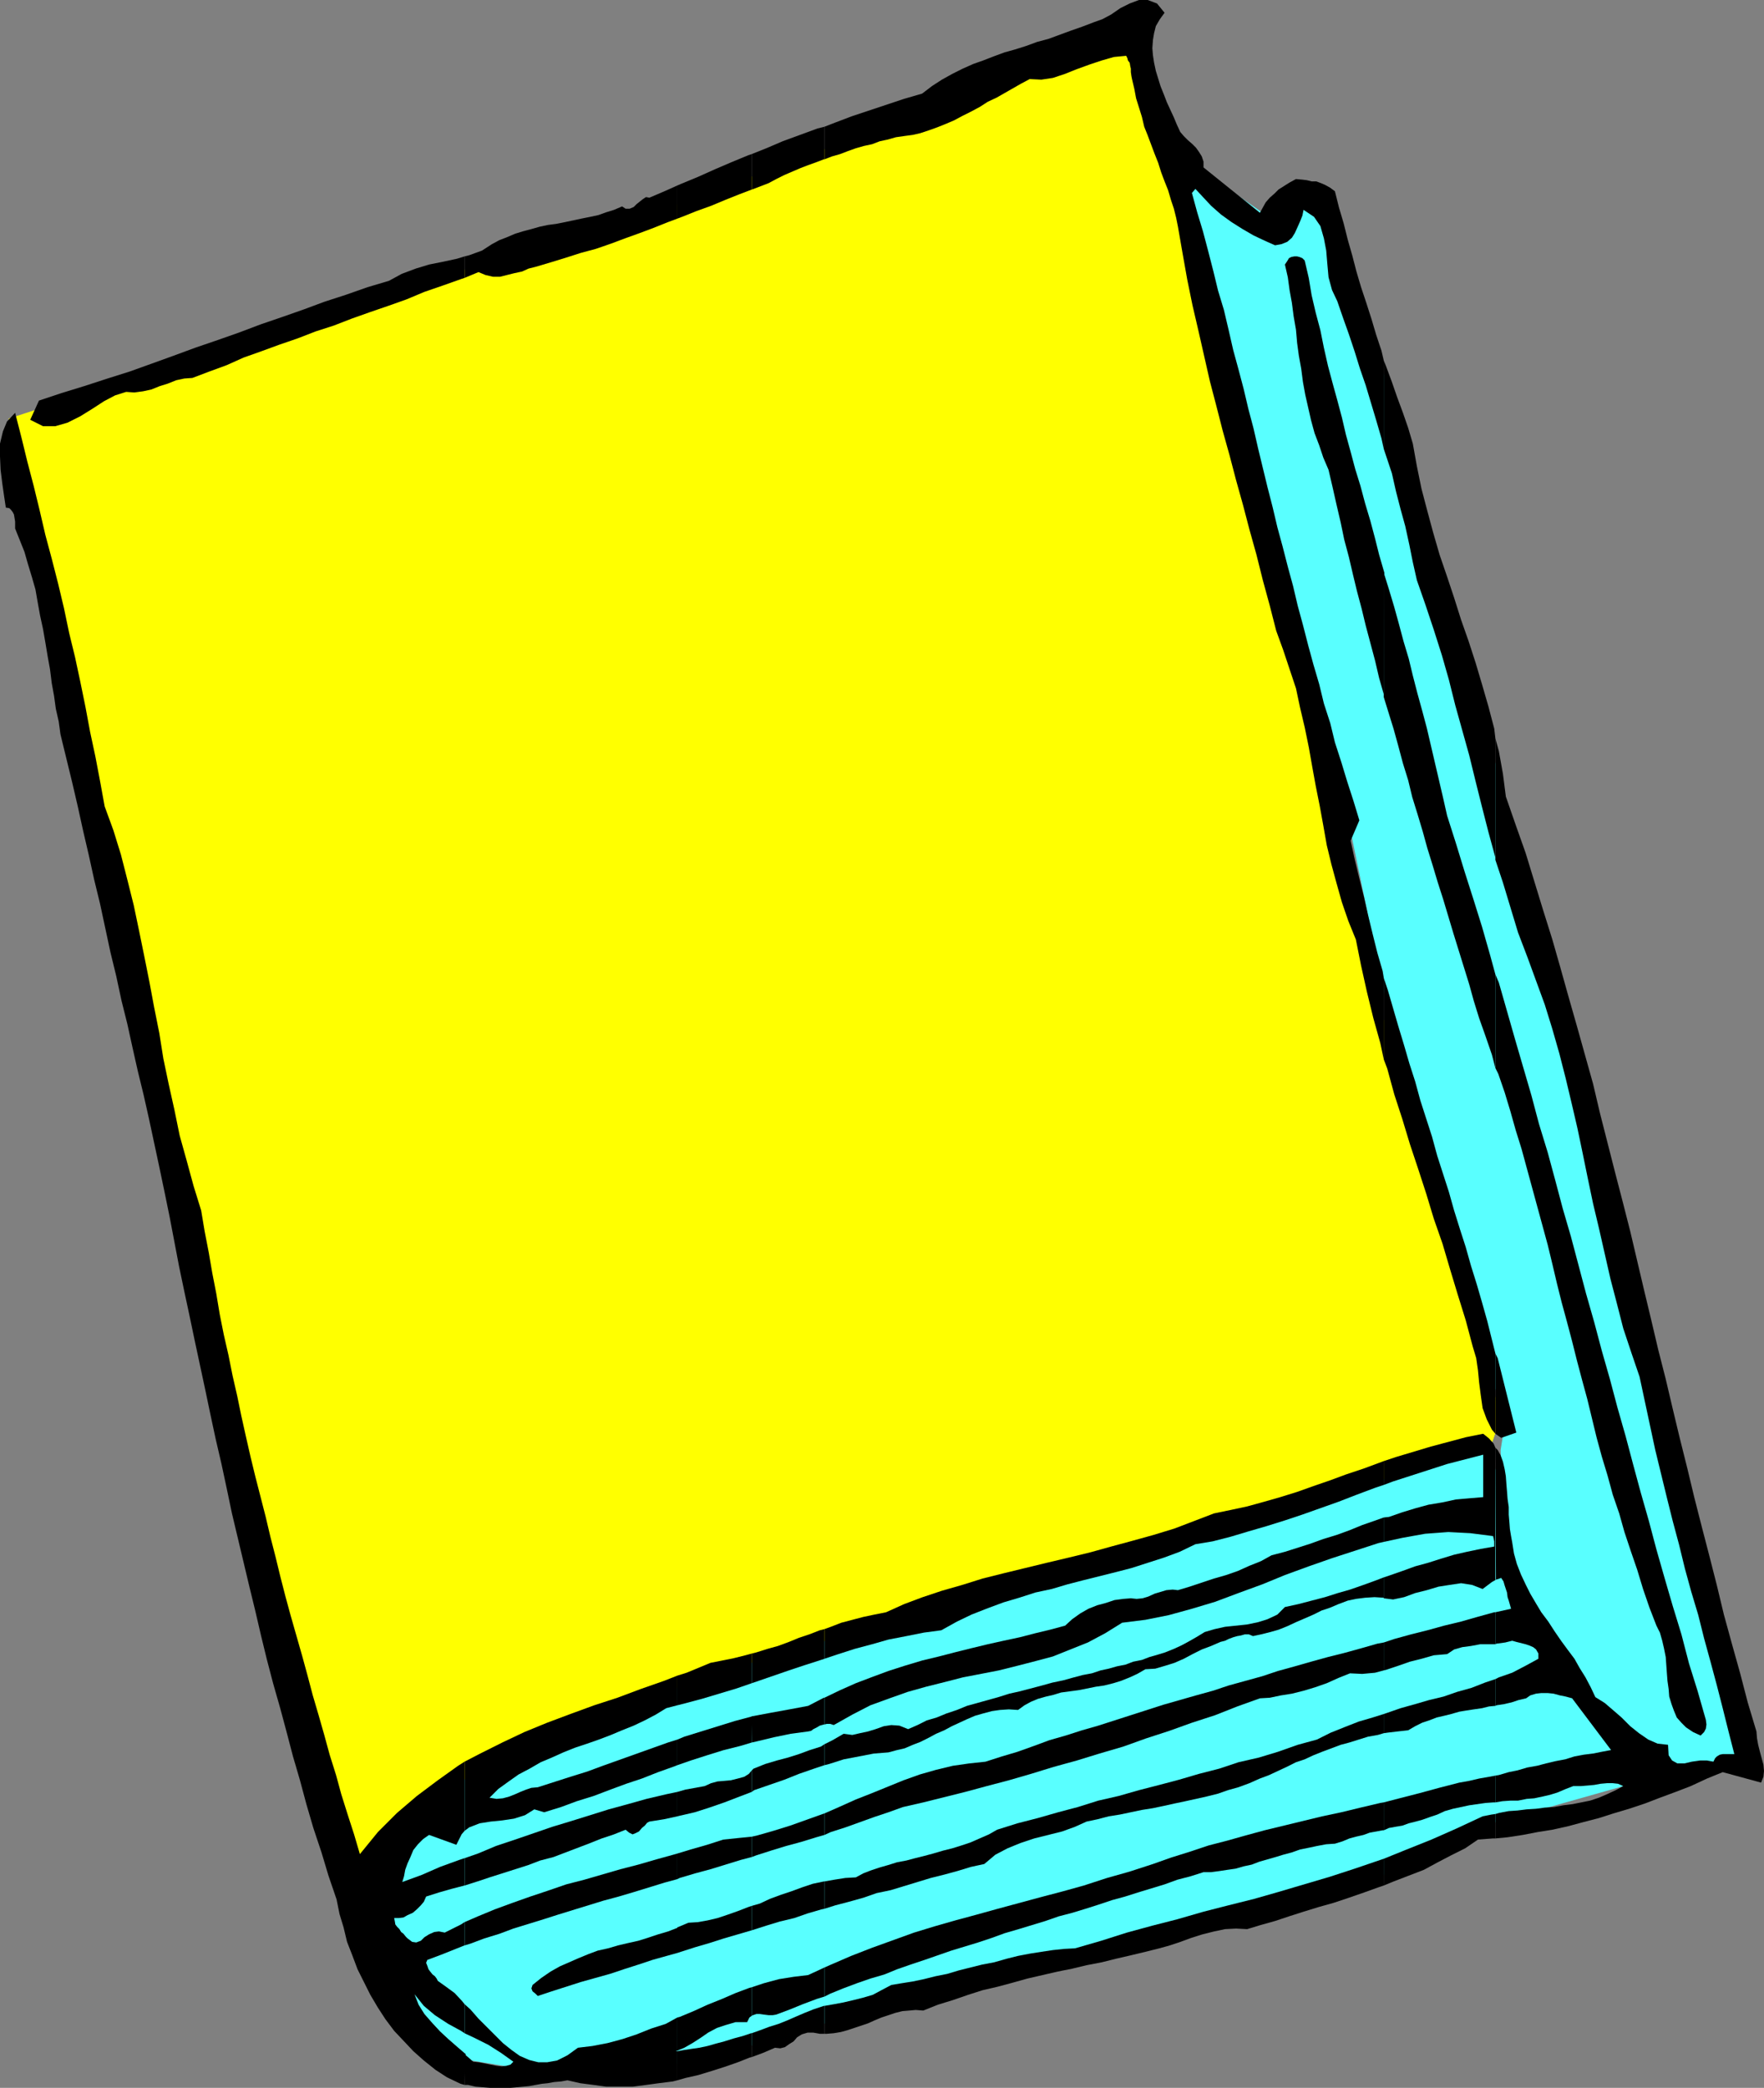 <?xml version="1.0" encoding="UTF-8" standalone="no"?>
<svg
   version="1.0"
   width="129.724mm"
   height="153.531mm"
   id="svg48"
   sodipodi:docname="Book 76.wmf"
   xmlns:inkscape="http://www.inkscape.org/namespaces/inkscape"
   xmlns:sodipodi="http://sodipodi.sourceforge.net/DTD/sodipodi-0.dtd"
   xmlns="http://www.w3.org/2000/svg"
   xmlns:svg="http://www.w3.org/2000/svg">
  <rect width="100%" height="100%" fill="#808080" stroke="none"/>
  <sodipodi:namedview
     id="namedview48"
     pagecolor="#ffffff"
     bordercolor="#000000"
     borderopacity="0.25"
     inkscape:showpageshadow="2"
     inkscape:pageopacity="0.0"
     inkscape:pagecheckerboard="0"
     inkscape:deskcolor="#d1d1d1"
     inkscape:document-units="mm" />
  <defs
     id="defs1">
    <pattern
       id="WMFhbasepattern"
       patternUnits="userSpaceOnUse"
       width="6"
       height="6"
       x="0"
       y="0" />
  </defs>
  <path
     style="fill:#59ffff;fill-opacity:1;fill-rule:evenodd;stroke:none"
     d="m 177.76,576.073 37.976,-9.211 35.229,-11.635 45.894,-9.211 66.741,-15.998 27.31,-11.635 24.886,-11.958 50.904,-14.382 -19.554,-14.543 -24.725,-30.056 -4.04,-31.51 -5.171,-14.382 -62.862,19.553 -71.912,19.876 -49.611,14.382 -51.066,16.967 -49.611,22.461 -0.162,0.162 -0.97,0.485 -1.131,1.131 -1.616,1.293 -1.778,1.454 -1.939,1.778 -2.101,1.939 -2.262,2.262 -2.262,2.262 -2.262,2.424 -2.101,2.262 -1.778,2.585 -1.778,2.262 -1.293,2.262 -0.97,2.262 -0.485,1.939 -0.323,4.04 v 4.201 l 0.646,3.878 0.485,3.717 0.646,3.232 0.646,2.424 0.485,1.616 0.162,0.646 14.221,23.592 31.35,5.171 z"
     id="path1" />
  <path
     style="fill:#59ffff;fill-opacity:1;fill-rule:evenodd;stroke:none"
     d="M 485.123,489.46 453.772,359.54 440.521,299.105 415.796,212.492 392.203,131.212 376.528,74.655 l -9.211,-19.714 -12.928,6.625 -30.219,-21.168 10.504,42.014 19.715,74.978 18.261,60.435 17.13,82.573 20.846,69.646 7.757,24.885 -1.293,8.08 1.293,37.974 23.432,32.803 17.13,16.967 z"
     id="path2" />
  <path
     style="fill:#ffff00;fill-opacity:1;fill-rule:evenodd;stroke:none"
     d="M 2.586,116.507 130.734,74.655 172.427,62.859 260.176,29.894 313.665,7.756 329.502,53.648 370.064,222.996 v 11.796 l 47.026,158.844 -2.586,7.918 -49.773,15.836 -60.115,15.674 -47.187,14.382 -57.368,17.129 -47.026,16.967 -0.323,0.162 -1.293,0.808 -1.778,0.97 -2.586,1.131 -2.909,1.454 -3.232,1.778 -3.555,1.778 -3.555,2.262 -4.04,2.101 -3.878,2.262 -3.717,2.101 -3.394,2.101 -3.232,2.262 -2.909,1.778 -2.424,1.778 -1.778,1.616 -2.586,3.07 -2.101,3.07 -1.616,3.07 -1.293,2.909 -0.646,2.424 -0.485,2.101 -0.485,1.293 v 0.485 L 82.254,490.753 66.579,415.936 53.651,351.622 33.936,251.921 16.968,180.982 Z"
     id="path3" />
  <path
     style="fill:#ffff00;fill-opacity:1;fill-rule:evenodd;stroke:none"
     d="M 2.586,116.669 130.734,74.817 l 41.854,-11.958 87.587,-32.803 53.651,-22.138 -0.162,-0.162 15.675,45.892 v 0 l 40.562,169.348 v 11.796 l 47.187,159.006 v -0.162 l -2.747,7.756 v 0 l -49.611,15.836 -60.277,15.674 -47.026,14.543 -57.368,16.967 -47.026,16.967 -0.485,0.323 -1.293,0.646 -1.778,0.97 -2.424,1.131 -2.909,1.454 -3.232,1.778 -3.555,1.778 -3.717,2.262 -4.04,2.262 -7.595,4.201 -3.394,2.262 -3.232,2.101 -2.909,1.778 -2.262,1.939 v 0 l -1.778,1.616 h -0.162 l -2.586,3.07 -2.101,3.07 -1.616,3.07 -1.293,2.909 -0.646,2.424 v 0 l -0.485,2.101 v 0 l -0.323,1.293 v 0.485 h 0.162 L 82.416,490.753 v 0 L 66.741,415.936 53.813,351.622 34.098,251.921 17.13,180.982 2.747,116.507 H 2.424 l 14.382,64.475 16.968,70.939 19.715,99.702 12.928,64.313 15.837,74.817 17.13,36.035 v -0.97 0 l 0.323,-1.293 v 0 l 0.485,-2.101 v 0.162 l 0.808,-2.585 1.293,-2.747 1.616,-3.232 1.939,-2.909 2.747,-3.07 v 0 l 1.778,-1.616 v 0 l 2.262,-1.778 2.909,-1.778 3.232,-2.262 3.394,-2.101 7.595,-4.363 4.04,-2.101 3.555,-2.262 3.717,-1.778 3.07,-1.778 3.07,-1.454 2.424,-1.293 1.778,-0.808 1.293,-0.808 0.323,-0.162 47.187,-16.967 57.368,-17.129 47.026,-14.382 60.277,-15.836 49.611,-15.836 2.747,-7.918 -47.026,-159.006 v 0.162 -11.796 L 329.502,53.648 V 53.487 L 313.827,7.595 260.176,29.894 172.427,62.697 130.573,74.494 2.424,116.346 Z"
     id="path4" />
  <path
     style="fill:#000000;fill-opacity:1;fill-rule:evenodd;stroke:none"
     d="m 415.635,504.165 v 6.787 l 3.394,-0.323 4.202,-0.646 4.202,-0.808 4.04,-0.646 4.363,-0.97 4.202,-1.131 4.363,-1.131 4.04,-1.293 4.363,-1.293 4.363,-1.454 4.202,-1.616 4.363,-1.616 4.202,-1.616 4.525,-2.101 4.363,-1.778 10.666,2.909 0.646,-1.616 0.162,-1.616 -0.162,-1.778 -0.485,-1.778 -0.485,-1.778 -0.485,-1.939 -0.323,-1.778 -0.162,-1.939 -2.424,-8.08 -2.101,-8.08 -2.262,-8.08 -2.262,-8.241 -1.939,-8.08 -2.101,-8.241 -2.101,-8.08 -2.101,-8.241 -1.939,-8.08 -2.101,-8.403 -1.939,-8.08 -1.939,-8.241 -2.101,-8.241 -1.939,-8.241 -1.939,-8.08 -1.939,-8.241 -1.939,-8.241 -2.101,-8.241 -2.101,-8.08 -2.101,-8.241 -2.101,-8.241 -1.939,-8.241 -2.262,-8.08 -2.262,-8.08 -2.262,-7.918 -2.262,-8.08 -2.262,-7.918 -2.586,-8.241 -2.424,-7.918 -2.424,-7.918 -2.747,-7.756 -2.747,-7.918 -0.808,-6.302 -1.131,-6.302 -0.97,-3.555 v 33.773 l 2.101,6.302 2.101,6.948 2.101,6.948 2.586,6.787 2.424,6.625 2.424,6.625 2.101,6.787 1.939,6.787 1.778,6.948 1.616,6.787 1.616,6.948 1.454,6.948 1.454,7.11 1.454,6.948 1.616,6.787 1.616,7.11 1.616,7.11 1.778,6.787 1.778,6.948 2.262,6.787 2.262,6.625 1.454,6.787 1.454,6.787 1.454,6.787 1.616,6.625 1.616,6.625 1.616,6.464 1.778,6.625 1.616,6.625 1.778,6.464 1.939,6.464 1.616,6.464 1.778,6.464 1.778,6.625 1.616,6.302 1.616,6.464 1.616,6.302 h -0.646 -0.97 -0.646 -0.97 l -0.808,0.162 -0.808,0.485 -0.485,0.485 -0.485,0.97 -1.778,-0.323 h -1.939 l -2.262,0.323 -2.101,0.485 h -1.939 l -1.454,-0.808 -0.97,-1.454 -0.162,-2.909 -2.909,-0.323 -2.586,-1.131 -2.586,-1.778 -2.424,-1.939 -2.424,-2.424 -2.424,-2.101 -2.262,-1.939 -2.586,-1.616 -1.293,-2.747 -1.454,-2.747 -1.616,-2.585 -1.454,-2.585 -1.939,-2.585 -1.778,-2.424 -1.778,-2.585 -1.778,-2.747 -1.939,-2.585 -1.454,-2.424 -1.616,-2.747 -1.293,-2.585 -1.293,-2.747 -1.131,-2.909 -0.808,-2.909 -0.485,-3.07 -0.323,-1.778 -0.323,-1.939 -0.162,-2.101 -0.162,-1.939 v -2.101 l -0.323,-2.262 -0.162,-2.101 -0.162,-1.939 -0.162,-2.262 -0.323,-1.939 -0.485,-2.101 -0.646,-1.778 -0.808,-1.454 -0.646,-0.646 0.162,36.681 1.454,-0.485 0.646,0.97 0.323,1.131 0.323,0.97 0.323,0.97 0.162,1.293 0.323,0.97 0.323,1.131 0.323,1.131 -4.363,0.97 v 8.888 l 0.323,-0.162 2.424,-0.323 1.939,-0.485 1.131,0.323 1.293,0.323 1.293,0.323 0.97,0.323 1.131,0.485 0.808,0.646 0.646,1.131 v 1.454 l -3.555,1.939 -3.717,1.939 -3.717,1.293 -0.97,0.485 v 7.433 l 0.323,-0.162 2.101,-0.323 2.101,-0.485 1.939,-0.646 2.101,-0.485 1.131,-0.808 1.616,-0.485 1.454,-0.162 h 1.778 l 1.616,0.162 1.778,0.485 1.616,0.323 1.778,0.485 10.827,14.382 -2.586,0.485 -2.424,0.485 -2.586,0.323 -2.586,0.485 -2.586,0.808 -2.586,0.485 -2.747,0.646 -2.424,0.646 -2.747,0.485 -2.747,0.808 -2.424,0.485 -2.747,0.808 -0.97,0.162 v 7.433 l 1.939,-0.323 2.262,-0.162 h 2.101 l 2.424,-0.485 2.101,-0.162 2.262,-0.485 2.101,-0.485 2.101,-0.646 2.262,-0.97 2.101,-0.808 h 2.101 l 1.939,-0.162 1.778,-0.162 1.778,-0.323 1.778,-0.162 h 1.616 l 1.454,0.162 1.454,0.646 -2.101,1.131 -2.424,1.131 -2.262,0.97 -2.424,0.808 -2.424,0.485 -2.424,0.485 -2.586,0.323 -2.586,0.485 -2.586,0.162 -2.424,0.323 -2.586,0.162 -2.586,0.323 -2.424,0.162 -2.586,0.485 z"
     id="path5" />
  <path
     style="fill:#000000;fill-opacity:1;fill-rule:evenodd;stroke:none"
     d="m 415.635,376.184 v 22.3 l 1.616,1.131 4.202,-1.454 -1.293,-5.171 -1.293,-5.171 -1.293,-5.171 -1.293,-5.171 z"
     id="path6" />
  <path
     style="fill:#000000;fill-opacity:1;fill-rule:evenodd;stroke:none"
     d="m 415.635,270.827 v 26.016 l 0.808,1.616 1.778,5.171 1.616,5.333 1.454,5.171 1.616,5.171 1.454,5.333 1.454,5.333 1.454,5.333 1.454,5.333 1.454,5.333 1.293,5.333 1.293,5.494 1.293,5.171 1.454,5.333 1.454,5.494 1.293,5.171 1.454,5.494 1.454,5.333 1.293,5.333 1.293,5.333 1.454,5.333 1.616,5.333 1.454,5.333 1.778,5.171 1.454,5.171 1.778,5.333 1.778,5.171 1.616,5.333 1.778,5.171 1.939,5.009 0.97,1.939 0.646,2.262 0.485,2.101 0.485,2.424 0.162,2.262 0.162,2.262 0.162,2.101 0.323,2.262 0.162,2.101 0.646,2.101 0.646,1.778 0.808,1.939 1.293,1.454 1.293,1.293 1.939,1.293 2.101,0.97 0.97,-0.97 0.485,-0.97 0.162,-1.131 -0.162,-1.293 -2.262,-7.918 -2.424,-7.756 -2.101,-8.08 -2.424,-7.918 -2.262,-7.756 -2.262,-7.918 -2.101,-7.918 -2.262,-7.918 -2.101,-7.756 -2.101,-7.918 -2.262,-7.918 -2.101,-7.918 -2.262,-7.918 -2.101,-7.918 -2.262,-7.918 -2.101,-7.918 -2.101,-7.918 -2.262,-7.756 -2.101,-7.918 -2.101,-7.756 -2.424,-7.918 -2.101,-7.918 -2.262,-7.756 -2.262,-7.756 -2.262,-7.918 -2.262,-7.918 z"
     id="path7" />
  <path
     style="fill:#000000;fill-opacity:1;fill-rule:evenodd;stroke:none"
     d="m 415.635,238.993 v -33.773 l -0.323,-2.747 -1.616,-6.14 -1.778,-6.14 -1.778,-5.979 -1.939,-5.979 -2.101,-5.979 -1.939,-6.14 -1.939,-5.817 -2.101,-6.14 -1.778,-6.14 -1.616,-5.979 -1.616,-6.14 -1.293,-6.302 -1.131,-6.302 -1.293,-4.363 -1.454,-4.201 -1.616,-4.363 -1.454,-4.201 -1.616,-4.363 -0.646,-1.616 v 24.562 l 0.646,1.939 1.616,4.848 1.131,5.009 1.293,5.009 1.293,4.686 1.131,5.171 0.97,4.848 1.131,5.009 2.424,6.948 2.262,6.787 2.262,7.11 1.939,6.787 1.778,7.11 1.939,6.948 1.939,6.948 1.778,7.272 1.778,7.11 1.778,6.948 1.939,7.11 z"
     id="path8" />
  <path
     style="fill:#000000;fill-opacity:1;fill-rule:evenodd;stroke:none"
     d="m 415.635,296.843 v -26.016 l -1.454,-5.333 -2.262,-7.918 -2.424,-7.756 -2.424,-7.595 -2.424,-7.918 -2.424,-7.595 -1.131,-5.009 -1.131,-4.848 -1.131,-4.848 -1.131,-4.848 -1.131,-4.848 -1.293,-4.848 -1.293,-4.686 -1.293,-5.009 -1.131,-4.686 -1.454,-4.848 -1.293,-4.848 -1.293,-4.686 -1.454,-4.848 -1.454,-4.686 v 34.581 l 1.293,4.201 1.454,4.686 1.293,4.686 1.293,4.848 1.454,4.686 1.131,4.686 1.454,4.686 1.454,4.848 1.293,4.686 1.454,4.686 1.454,4.848 1.454,4.525 1.454,4.848 1.454,4.848 1.454,4.686 1.454,4.686 1.454,4.686 1.293,4.686 1.454,4.686 1.778,5.009 1.778,5.171 z"
     id="path9" />
  <path
     style="fill:#000000;fill-opacity:1;fill-rule:evenodd;stroke:none"
     d="m 415.635,398.484 v -22.3 l -0.97,-3.878 -1.293,-5.171 -1.454,-5.171 -1.454,-5.009 -1.616,-5.171 -1.454,-5.171 -1.616,-5.009 -1.616,-5.171 -1.454,-5.171 -1.616,-5.009 -1.616,-5.009 -1.454,-5.333 -1.616,-5.009 -1.616,-5.009 -1.454,-5.333 -1.616,-5.009 -1.454,-5.009 -1.616,-5.333 -1.454,-5.009 -1.454,-5.009 -1.131,-3.393 v 22.623 l 0.97,2.585 1.939,7.11 2.262,6.948 2.101,6.948 2.262,6.787 2.262,6.948 2.101,6.948 2.424,6.948 2.101,7.11 2.101,6.948 2.262,7.272 1.939,7.272 0.97,3.232 0.485,3.393 0.323,3.393 0.485,3.717 0.485,3.393 1.131,3.07 1.454,2.909 z"
     id="path10" />
  <path
     style="fill:#000000;fill-opacity:1;fill-rule:evenodd;stroke:none"
     d="m 415.635,439.043 v -36.681 l -0.485,-1.131 -1.293,-1.454 -1.616,-1.293 -4.848,0.97 -4.848,1.293 -4.848,1.293 -4.848,1.454 -4.848,1.454 -3.394,1.131 v 6.625 l 2.586,-0.97 5.01,-1.616 5.01,-1.616 5.01,-1.616 5.01,-1.293 5.01,-1.293 v 11.796 l -3.878,0.323 -3.717,0.323 -3.717,0.808 -3.878,0.646 -3.555,0.97 -3.717,1.131 -3.717,1.293 -1.454,0.162 v 6.787 l 5.171,-1.131 6.302,-1.131 6.464,-0.485 6.141,0.323 6.302,0.808 0.323,1.454 v 1.454 l -3.717,0.646 -3.878,0.808 -3.555,0.808 -3.717,1.131 -3.555,1.131 -3.555,0.97 -3.555,1.293 -3.717,1.293 -1.454,0.485 v 5.817 l 2.586,0.323 3.07,-0.646 3.07,-1.131 3.232,-0.808 3.232,-0.97 3.07,-0.485 3.232,-0.485 3.07,0.485 2.909,1.131 1.293,-0.97 1.293,-0.97 1.131,-0.646 z"
     id="path11" />
  <path
     style="fill:#000000;fill-opacity:1;fill-rule:evenodd;stroke:none"
     d="m 415.635,456.98 v -8.888 h -0.323 l -4.686,1.293 -4.525,1.293 -4.686,1.131 -4.686,1.293 -4.525,1.131 -4.686,1.293 -2.909,0.97 v 7.756 l 0.646,-0.162 3.394,-1.131 3.232,-1.131 3.232,-0.808 3.394,-0.97 3.717,-0.323 1.939,-1.293 2.262,-0.646 2.424,-0.323 2.586,-0.485 h 2.262 z"
     id="path12" />
  <path
     style="fill:#000000;fill-opacity:1;fill-rule:evenodd;stroke:none"
     d="m 415.635,474.109 v -7.433 l -2.909,0.97 -3.717,1.454 -4.04,1.131 -3.717,1.293 -4.04,0.97 -3.878,1.131 -4.04,1.131 -3.717,1.293 -0.97,0.323 v 5.333 l 1.131,-0.162 2.747,-0.323 2.909,-0.323 1.939,-1.131 1.939,-0.97 1.939,-0.646 2.101,-0.808 2.101,-0.485 1.939,-0.485 2.262,-0.646 1.939,-0.323 2.101,-0.323 2.262,-0.323 1.939,-0.485 z"
     id="path13" />
  <path
     style="fill:#000000;fill-opacity:1;fill-rule:evenodd;stroke:none"
     d="m 415.635,500.933 v -7.433 l -1.778,0.323 -2.747,0.485 -2.747,0.646 -2.747,0.485 -5.656,1.454 -5.333,1.454 -5.656,1.454 -4.363,1.131 v 7.756 l 1.454,-0.646 1.778,-0.323 1.939,-0.323 1.778,-0.646 1.939,-0.485 1.778,-0.485 2.262,-0.808 1.939,-0.646 2.101,-0.97 2.262,-0.646 2.262,-0.485 2.262,-0.485 2.262,-0.323 2.262,-0.323 2.262,-0.162 z"
     id="path14" />
  <path
     style="fill:#000000;fill-opacity:1;fill-rule:evenodd;stroke:none"
     d="m 415.635,510.951 v -6.787 l -1.131,0.162 -2.424,0.485 -7.272,3.393 -6.949,3.07 -7.272,2.909 -5.979,2.424 v 7.433 l 2.747,-1.131 4.202,-1.616 4.202,-1.616 3.878,-2.101 3.717,-1.939 3.878,-1.939 3.555,-2.424 4.202,-0.323 z"
     id="path15" />
  <path
     style="fill:#000000;fill-opacity:1;fill-rule:evenodd;stroke:none"
     d="m 384.608,124.748 v -24.562 l -0.646,-2.747 -1.454,-4.363 -1.293,-4.363 -1.454,-4.525 -1.454,-4.363 -1.293,-4.363 -1.131,-4.363 -1.293,-4.525 -1.131,-4.525 -1.293,-4.363 -1.131,-4.525 -1.293,-0.97 -1.454,-0.808 -1.131,-0.485 -1.293,-0.485 h -1.293 l -1.293,-0.323 -1.293,-0.162 -1.778,-0.162 -1.778,0.97 -1.293,0.808 -1.778,1.131 -1.131,1.131 -1.293,1.131 -1.131,1.293 -0.808,1.454 -0.808,1.454 -15.675,-12.604 v -1.616 l -0.485,-1.454 -0.808,-1.293 -0.808,-1.131 -0.97,-0.97 -1.293,-1.131 -1.131,-1.131 -0.97,-1.131 -0.97,-2.101 -0.808,-1.939 -0.97,-2.101 -0.97,-2.101 -0.808,-2.101 -0.97,-2.424 -0.646,-2.101 -0.646,-2.101 -0.485,-2.262 -0.323,-2.101 -0.162,-1.939 0.162,-2.262 0.323,-1.939 0.485,-1.939 1.131,-1.939 1.293,-1.778 L 321.584,0.97 318.998,0 h -2.424 l -2.586,0.97 -2.586,1.293 -2.586,1.778 -2.424,1.293 -2.262,0.808 -3.394,1.293 -3.232,1.131 -3.07,1.131 -3.07,1.131 -3.07,0.808 -3.07,1.131 -3.07,0.97 -2.909,0.808 -3.07,1.131 -2.909,1.131 -2.747,0.97 -2.909,1.293 -2.909,1.454 -2.909,1.616 -2.747,1.778 -2.747,2.101 -5.01,1.454 -4.848,1.616 -4.848,1.616 -4.848,1.616 -4.686,1.778 -2.909,1.131 v 9.049 l 2.101,-0.808 2.262,-0.646 2.101,-0.808 2.262,-0.808 2.262,-0.646 2.262,-0.485 2.101,-0.808 2.262,-0.485 2.262,-0.646 2.262,-0.323 2.424,-0.323 2.101,-0.485 2.424,-0.808 2.262,-0.808 2.424,-0.97 2.262,-0.97 2.424,-1.293 2.262,-1.131 2.424,-1.293 2.262,-1.454 2.424,-1.131 2.262,-1.293 2.262,-1.293 2.262,-1.293 2.424,-1.293 3.232,0.162 3.232,-0.485 3.394,-1.131 3.232,-1.293 3.555,-1.293 3.394,-1.131 3.394,-0.97 3.394,-0.323 0.323,0.646 0.162,0.646 0.485,0.646 0.162,0.97 0.162,0.646 v 0.97 l 0.162,1.131 0.162,0.808 0.646,2.747 0.485,2.585 0.808,2.585 0.808,2.585 0.646,2.747 0.97,2.424 0.97,2.585 0.97,2.585 0.97,2.424 0.808,2.585 0.97,2.585 0.97,2.424 0.808,2.747 0.808,2.424 0.646,2.585 0.485,2.424 1.293,7.433 1.293,7.272 1.454,7.11 1.616,6.948 1.616,7.11 1.616,7.11 1.778,6.787 1.778,6.948 1.939,6.948 1.778,6.787 1.939,6.948 1.778,6.787 1.939,6.948 1.778,7.11 1.939,7.11 1.778,6.948 1.939,5.333 1.778,5.333 1.778,5.333 1.131,5.333 1.293,5.494 1.131,5.494 0.97,5.494 0.97,5.333 1.131,5.656 0.97,5.333 0.97,5.494 1.293,5.333 1.454,5.333 1.454,5.171 1.778,5.171 2.101,5.171 1.454,7.272 1.616,7.272 1.778,7.272 1.939,6.948 0.97,4.525 v -22.623 l -0.323,-1.939 -1.454,-5.009 -1.293,-5.171 -1.293,-5.333 -1.131,-5.009 -1.293,-5.171 -1.293,-5.333 -1.131,-5.171 2.424,-5.656 -1.616,-5.333 -1.778,-5.494 -1.616,-5.333 -1.778,-5.494 -1.293,-5.333 -1.778,-5.494 -1.293,-5.333 -1.616,-5.494 -1.454,-5.333 -1.454,-5.656 -1.454,-5.333 -1.293,-5.494 -1.454,-5.333 -1.454,-5.656 -1.454,-5.333 -1.293,-5.494 -1.454,-5.656 -1.293,-5.333 -1.293,-5.333 -1.293,-5.656 -1.454,-5.494 -1.293,-5.494 -1.454,-5.494 -1.454,-5.333 -1.293,-5.656 -1.293,-5.494 -1.616,-5.333 -1.293,-5.333 -1.454,-5.656 -1.454,-5.494 -1.616,-5.333 -1.454,-5.333 0.97,-1.131 2.101,2.262 2.262,2.424 2.747,2.424 2.909,2.101 3.07,1.939 3.07,1.778 3.07,1.454 2.909,1.293 1.778,-0.323 1.616,-0.646 1.293,-1.131 0.808,-1.293 0.808,-1.778 0.646,-1.454 0.646,-1.616 0.323,-1.616 2.909,1.939 1.778,2.585 0.97,3.393 0.646,3.393 0.323,3.878 0.323,3.555 0.97,3.555 1.454,3.07 1.616,4.686 1.616,4.525 1.616,4.848 1.454,4.686 1.616,4.686 1.454,4.848 1.454,4.848 1.454,5.009 z"
     id="path16" />
  <path
     style="fill:#000000;fill-opacity:1;fill-rule:evenodd;stroke:none"
     d="m 384.608,193.748 0.162,-34.581 -1.454,-5.009 -1.131,-4.525 -1.293,-4.848 -1.454,-4.848 -1.293,-4.848 -1.454,-4.686 -1.293,-4.848 -1.293,-4.686 -1.131,-4.848 -1.293,-4.848 -1.293,-4.686 -1.293,-4.848 -1.131,-5.009 -0.97,-4.848 -1.293,-4.848 -1.131,-4.848 -0.808,-4.848 -1.131,-4.848 -0.646,-0.646 -0.808,-0.323 -0.646,-0.162 h -0.808 l -0.808,0.162 -0.646,0.323 -0.485,0.808 -0.646,0.97 0.808,3.555 0.485,3.555 0.646,3.555 0.485,3.717 0.646,3.717 0.323,3.717 0.485,3.555 0.646,3.555 0.485,3.717 0.646,3.555 0.808,3.555 0.808,3.555 0.97,3.555 1.293,3.393 1.131,3.393 1.454,3.393 1.131,4.848 1.131,5.009 1.131,4.848 0.97,4.686 1.293,4.848 1.131,4.848 1.131,4.686 1.293,4.848 1.131,4.686 1.293,4.848 1.293,4.848 1.131,4.848 1.293,4.525 z"
     id="path17" />
  <path
     style="fill:#000000;fill-opacity:1;fill-rule:evenodd;stroke:none"
     d="m 384.608,412.704 v -6.625 l -1.293,0.485 -4.363,1.616 -4.848,1.616 -4.363,1.616 -4.686,1.616 -4.525,1.616 -4.686,1.454 -4.525,1.293 -4.686,1.293 -4.525,0.97 -4.686,0.97 -5.494,2.101 -5.494,2.101 -5.818,1.778 -5.818,1.616 -5.979,1.616 -5.818,1.616 -5.979,1.454 -6.141,1.454 -5.979,1.454 -5.979,1.454 -5.818,1.454 -5.656,1.778 -5.656,1.616 -5.333,1.778 -5.171,1.939 -5.01,2.262 -3.232,0.646 -3.07,0.646 -3.07,0.808 -3.07,0.808 -2.909,1.131 -1.778,0.646 v 8.241 l 3.878,-1.293 4.525,-1.454 4.848,-1.293 4.525,-1.293 5.01,-0.97 4.848,-0.97 4.848,-0.646 4.363,-2.424 4.04,-1.939 4.525,-1.778 4.363,-1.616 4.363,-1.293 4.525,-1.454 4.525,-0.97 4.363,-1.293 4.363,-1.131 4.525,-1.131 4.525,-1.131 4.363,-1.131 4.525,-1.454 4.525,-1.454 4.363,-1.616 4.363,-2.101 4.848,-0.808 5.01,-1.293 4.848,-1.454 5.01,-1.454 5.171,-1.616 4.848,-1.616 5.01,-1.778 5.01,-1.778 5.01,-1.939 5.171,-1.939 z"
     id="path18" />
  <path
     style="fill:#000000;fill-opacity:1;fill-rule:evenodd;stroke:none"
     d="m 384.608,428.54 v -6.787 l -2.262,0.808 -3.717,1.293 -3.555,1.454 -3.555,1.293 -3.717,1.131 -3.555,1.293 -3.555,1.131 -3.555,1.131 -3.717,0.97 -2.909,1.616 -3.232,1.293 -3.232,1.454 -3.232,1.131 -3.394,0.97 -3.394,1.131 -3.394,1.131 -3.232,0.97 -1.454,-0.162 -1.778,0.162 -1.616,0.485 -1.616,0.485 -1.778,0.808 -1.616,0.485 -1.616,0.162 -1.616,-0.162 -2.101,0.162 -2.424,0.323 -2.424,0.808 -2.424,0.646 -2.424,0.97 -2.262,1.293 -2.262,1.616 -1.939,1.778 -4.202,1.131 -4.04,0.97 -4.363,1.131 -4.525,0.97 -4.363,0.97 -4.686,1.131 -4.525,1.131 -4.363,1.131 -4.686,1.131 -4.848,1.454 -4.525,1.454 -4.363,1.616 -4.686,1.778 -4.363,1.939 -4.363,2.101 v 7.433 l 0.646,-0.162 h 0.97 l 0.97,0.323 5.171,-2.909 5.01,-2.585 5.333,-1.939 5.01,-1.778 5.171,-1.454 5.171,-1.293 5.01,-1.293 5.01,-0.97 5.01,-0.97 5.171,-1.293 5.01,-1.293 4.848,-1.293 4.848,-1.939 4.848,-1.939 4.848,-2.585 4.686,-2.909 6.464,-0.808 6.464,-1.293 6.464,-1.778 6.464,-1.939 6.464,-2.424 6.626,-2.424 6.302,-2.585 6.626,-2.424 6.464,-2.262 6.464,-2.101 6.464,-2.101 z"
     id="path19" />
  <path
     style="fill:#000000;fill-opacity:1;fill-rule:evenodd;stroke:none"
     d="m 384.608,444.214 v -5.817 l -2.101,0.808 -3.555,1.293 -3.717,1.293 -3.394,0.97 -3.555,1.131 -3.717,0.97 -3.717,0.97 -3.717,0.808 -2.101,2.101 -2.747,1.293 -2.586,0.808 -3.07,0.646 -3.07,0.323 -3.07,0.323 -2.909,0.646 -2.747,0.808 -2.101,1.293 -2.262,1.293 -2.101,1.131 -2.101,0.97 -2.424,0.97 -2.101,0.646 -2.262,0.646 -2.101,0.808 -2.424,0.485 -2.101,0.808 -2.424,0.485 -2.262,0.646 -2.262,0.485 -2.424,0.808 -2.586,0.485 -2.424,0.646 -2.909,0.808 -3.07,0.646 -2.909,0.808 -3.07,0.808 -3.07,0.808 -2.909,0.646 -3.07,0.97 -2.909,0.808 -2.909,0.808 -2.909,0.808 -2.747,1.131 -2.909,0.97 -2.747,1.131 -2.747,0.808 -2.586,1.293 -2.586,1.131 -2.424,-0.97 -2.262,-0.162 -2.101,0.323 -2.262,0.808 -2.101,0.646 -2.262,0.485 -2.101,0.485 -2.424,-0.323 -3.07,1.778 -2.262,1.131 v 5.817 l 1.293,-0.323 4.04,-1.293 4.202,-0.808 4.202,-0.808 4.04,-0.323 2.424,-0.646 2.101,-0.485 2.262,-0.97 2.101,-0.808 2.262,-1.131 2.101,-1.131 2.262,-0.97 2.101,-1.131 2.101,-0.97 2.101,-0.97 2.262,-0.97 2.262,-0.646 2.424,-0.646 2.262,-0.323 2.424,-0.162 2.586,0.162 1.778,-1.293 1.778,-0.97 1.939,-0.808 2.262,-0.646 2.101,-0.485 2.101,-0.646 2.424,-0.323 2.424,-0.323 2.424,-0.485 2.424,-0.485 2.262,-0.323 2.586,-0.646 2.101,-0.646 2.424,-0.97 2.101,-0.97 2.262,-1.293 2.747,-0.162 2.747,-0.808 2.586,-0.808 2.586,-1.131 2.424,-1.293 2.586,-1.293 2.586,-0.97 2.586,-1.131 1.293,-0.323 0.97,-0.485 1.293,-0.485 1.131,-0.323 0.97,-0.162 1.131,-0.323 h 1.131 l 1.131,0.485 2.262,-0.485 2.586,-0.646 2.262,-0.646 2.424,-0.97 2.424,-1.131 2.262,-0.97 2.586,-1.131 2.262,-1.131 2.424,-0.808 2.262,-0.97 2.586,-0.97 2.262,-0.485 2.586,-0.323 2.586,-0.162 2.586,0.162 z"
     id="path20" />
  <path
     style="fill:#000000;fill-opacity:1;fill-rule:evenodd;stroke:none"
     d="m 384.608,464.252 v -7.756 l -1.778,0.323 -4.525,1.293 -4.686,1.293 -4.525,1.131 -4.686,1.293 -4.525,1.293 -4.686,1.293 -4.363,1.454 -4.686,1.293 -4.686,1.293 -4.363,1.454 -4.686,1.293 -4.525,1.293 -4.525,1.293 -4.525,1.454 -4.525,1.454 -4.525,1.454 -4.525,1.454 -4.525,1.293 -4.525,1.454 -4.525,1.293 -4.363,1.616 -4.525,1.616 -4.363,1.293 -4.525,1.454 -4.525,0.485 -4.525,0.646 -4.686,1.131 -4.525,1.293 -4.525,1.616 -4.363,1.778 -4.363,1.778 -4.525,1.778 -4.686,2.101 -4.04,1.778 v 5.979 l 1.778,-0.808 4.04,-1.293 4.04,-1.454 4.04,-1.454 3.878,-1.293 4.04,-1.454 5.656,-1.293 5.818,-1.454 5.818,-1.454 5.979,-1.616 6.141,-1.616 6.141,-1.778 6.302,-1.939 6.464,-1.778 6.302,-1.939 6.626,-1.939 6.302,-2.262 6.464,-2.101 6.302,-2.262 6.464,-2.101 6.141,-2.424 6.302,-2.262 2.747,-0.162 3.07,-0.646 3.07,-0.485 3.232,-0.808 3.232,-0.97 3.232,-1.131 3.232,-1.454 3.232,-1.293 3.394,0.162 3.555,-0.323 z"
     id="path21" />
  <path
     style="fill:#000000;fill-opacity:1;fill-rule:evenodd;stroke:none"
     d="m 384.608,481.703 v -5.333 l -3.07,0.97 -3.878,1.131 -3.717,1.454 -4.04,1.616 -3.878,1.939 -5.333,1.454 -5.494,1.939 -5.333,1.616 -5.656,1.293 -5.333,1.778 -5.656,1.454 -5.494,1.616 -5.494,1.454 -5.656,1.454 -5.656,1.616 -5.656,1.293 -5.656,1.778 -5.494,1.454 -5.656,1.616 -5.656,1.454 -5.656,1.778 -2.262,1.293 -2.586,1.131 -2.586,1.131 -2.424,0.808 -2.586,0.808 -2.586,0.646 -2.747,0.808 -2.424,0.646 -2.586,0.646 -2.424,0.646 -2.586,0.485 -2.586,0.808 -2.262,0.646 -2.424,0.808 -2.101,0.808 -2.101,1.131 -2.909,0.162 -3.07,0.485 -2.747,0.485 v 7.595 l 3.07,-0.97 3.717,-0.97 4.04,-1.131 3.717,-1.293 3.878,-0.808 3.717,-1.131 3.717,-1.131 3.717,-1.131 3.878,-0.97 3.555,-0.97 3.717,-1.131 3.717,-0.808 3.07,-2.585 3.394,-1.778 3.555,-1.454 3.878,-1.293 3.878,-0.97 3.878,-0.97 3.555,-1.293 3.232,-1.454 3.07,-0.646 3.07,-0.808 3.07,-0.485 3.07,-0.646 3.07,-0.646 3.07,-0.485 3.07,-0.646 2.909,-0.646 3.07,-0.646 2.909,-0.646 2.909,-0.646 3.232,-0.808 2.747,-0.97 2.909,-0.808 3.07,-1.131 2.909,-1.293 2.586,-0.97 2.424,-1.131 2.424,-1.131 2.586,-1.293 2.424,-0.808 2.424,-1.131 2.424,-0.97 2.586,-0.97 2.586,-0.97 2.424,-0.646 2.586,-0.808 2.586,-0.808 2.747,-0.485 z"
     id="path22" />
  <path
     style="fill:#000000;fill-opacity:1;fill-rule:evenodd;stroke:none"
     d="m 384.608,508.689 v -7.756 l -0.97,0.162 -5.494,1.293 -5.333,1.293 -5.333,1.131 -5.333,1.293 -5.333,1.293 -5.333,1.293 -5.333,1.454 -5.171,1.454 -5.01,1.293 -5.333,1.778 -5.171,1.616 -5.01,1.778 -6.464,2.101 -6.302,1.778 -6.464,2.101 -5.818,1.616 -6.141,1.616 -5.979,1.616 -5.979,1.616 -5.818,1.616 -5.979,1.616 -5.656,1.616 -5.818,1.778 -5.818,2.101 -5.818,2.101 -5.818,2.262 -5.979,2.585 -1.454,0.646 v 8.08 l 1.616,-0.808 3.555,-1.454 3.878,-1.454 3.717,-1.293 3.878,-1.131 3.555,-1.454 3.717,-1.293 3.878,-1.293 3.717,-1.293 3.717,-1.293 3.717,-1.131 3.717,-1.131 3.878,-1.293 3.555,-1.293 3.878,-1.131 3.717,-1.131 3.717,-1.131 3.717,-1.293 3.717,-0.97 3.717,-1.131 3.555,-1.131 3.878,-1.293 3.555,-0.97 3.555,-1.131 3.717,-1.131 3.717,-1.131 3.555,-1.293 3.717,-0.97 3.555,-1.131 h 2.101 l 2.424,-0.323 2.101,-0.323 2.262,-0.323 2.262,-0.646 2.262,-0.485 2.101,-0.808 2.262,-0.646 2.262,-0.646 2.101,-0.646 2.424,-0.646 2.262,-0.808 2.424,-0.485 2.262,-0.485 2.586,-0.485 2.424,-0.162 2.101,-0.646 1.939,-0.808 1.778,-0.485 2.101,-0.485 1.778,-0.646 1.778,-0.323 1.778,-0.323 z"
     id="path23" />
  <path
     style="fill:#000000;fill-opacity:1;fill-rule:evenodd;stroke:none"
     d="m 384.608,524.04 v -7.433 l -0.97,0.323 -7.11,2.424 -6.949,2.262 -7.11,2.101 -7.11,2.101 -6.787,1.939 -7.11,1.778 -6.949,1.778 -7.272,2.101 -6.949,1.778 -7.11,1.939 -7.11,2.262 -7.272,2.101 -3.07,0.162 -3.07,0.323 -3.232,0.485 -3.07,0.485 -3.394,0.646 -3.232,0.808 -3.394,0.97 -3.394,0.646 -3.232,0.808 -3.232,0.808 -3.232,0.97 -3.232,0.646 -3.232,0.808 -3.07,0.646 -3.07,0.485 -2.909,0.485 -2.747,1.454 -2.424,1.293 -2.747,0.808 -2.586,0.646 -2.747,0.646 -2.586,0.485 -2.747,0.485 v 7.756 h 0.646 l 1.939,-0.162 1.939,-0.323 1.778,-0.485 1.939,-0.646 1.939,-0.646 1.939,-0.646 1.778,-0.808 1.939,-0.808 1.939,-0.646 1.939,-0.646 1.939,-0.485 1.939,-0.162 1.778,-0.162 2.101,0.162 4.04,-1.616 4.202,-1.293 4.202,-1.454 4.04,-1.293 4.202,-0.97 4.202,-1.131 4.04,-1.131 4.202,-0.97 4.202,-0.97 4.04,-0.808 4.04,-0.97 4.202,-0.808 3.878,-0.97 4.202,-0.97 4.04,-0.97 3.878,-0.97 2.909,-0.808 2.909,-0.97 3.07,-1.131 3.07,-0.97 3.232,-0.808 3.07,-0.646 3.07,-0.162 3.07,0.162 3.717,-1.131 4.04,-1.131 3.878,-1.293 4.04,-1.293 4.202,-1.293 4.04,-1.131 4.363,-1.454 4.202,-1.454 4.04,-1.454 z"
     id="path24" />
  <path
     style="fill:#000000;fill-opacity:1;fill-rule:evenodd;stroke:none"
     d="m 229.149,44.276 v -9.049 l -1.939,0.485 -4.848,1.778 -4.848,1.778 -4.525,1.939 -4.04,1.616 v 9.857 l 0.485,-0.162 4.202,-1.616 2.101,-1.131 2.262,-1.131 2.262,-0.97 2.262,-0.97 2.101,-0.808 2.262,-0.808 2.101,-0.808 z"
     id="path25" />
  <path
     style="fill:#000000;fill-opacity:1;fill-rule:evenodd;stroke:none"
     d="m 229.149,461.02 v -8.241 l -1.293,0.323 -2.909,1.131 -2.909,0.97 -2.747,1.131 -3.07,1.131 -2.909,0.808 -3.07,0.97 -1.293,0.323 v 8.241 l 0.485,-0.162 4.686,-1.616 4.686,-1.616 4.848,-1.616 4.525,-1.454 z"
     id="path26" />
  <path
     style="fill:#000000;fill-opacity:1;fill-rule:evenodd;stroke:none"
     d="m 229.149,479.28 v -7.433 h -0.162 l -4.363,2.262 -5.171,0.97 -5.333,0.97 -5.171,0.97 v 7.272 l 1.454,-0.323 4.686,-1.131 4.686,-0.97 4.848,-0.646 0.808,-0.162 0.646,-0.485 0.97,-0.485 0.808,-0.485 1.131,-0.323 z"
     id="path27" />
  <path
     style="fill:#000000;fill-opacity:1;fill-rule:evenodd;stroke:none"
     d="m 229.149,490.591 v -5.817 l -0.97,0.646 -3.07,0.97 -3.07,1.131 -3.07,0.97 -3.07,0.808 -3.232,0.97 -3.232,1.293 -0.485,0.485 v 5.979 l 0.646,-0.485 4.202,-1.454 4.202,-1.454 4.04,-1.616 4.202,-1.454 z"
     id="path28" />
  <path
     style="fill:#000000;fill-opacity:1;fill-rule:evenodd;stroke:none"
     d="M 229.149,509.982 V 504.003 l -0.485,0.162 -4.525,1.616 -4.525,1.616 -4.686,1.454 -4.525,1.293 -1.454,0.323 v 5.656 l 1.293,-0.485 4.04,-1.293 4.202,-1.293 4.202,-1.131 4.202,-1.293 z"
     id="path29" />
  <path
     style="fill:#000000;fill-opacity:1;fill-rule:evenodd;stroke:none"
     d="m 229.149,530.504 v -7.595 h -0.162 l -3.07,0.646 -2.909,0.97 -3.07,1.131 -2.909,0.97 -3.07,1.131 -2.747,1.293 -2.262,0.646 v 6.787 l 4.04,-1.293 3.717,-1.131 4.04,-0.97 3.717,-1.293 3.878,-1.131 z"
     id="path30" />
  <path
     style="fill:#000000;fill-opacity:1;fill-rule:evenodd;stroke:none"
     d="m 229.149,554.904 v -8.08 l -4.525,2.101 -4.04,0.485 -4.04,0.646 -4.202,1.131 -3.394,1.131 v 7.918 l 0.323,-0.162 0.97,-0.323 h 0.97 l 1.131,0.162 1.293,0.162 h 1.131 l 0.97,-0.162 3.878,-1.454 3.555,-1.454 3.878,-1.454 z"
     id="path31" />
  <path
     style="fill:#000000;fill-opacity:1;fill-rule:evenodd;stroke:none"
     d="m 229.149,565.246 v -7.756 h -0.162 l -2.909,0.97 -2.424,0.97 -2.262,0.97 -2.586,1.131 -2.424,0.97 -2.586,0.808 -2.586,0.97 -2.262,0.808 v 6.625 l 3.07,-1.131 3.394,-1.454 1.454,0.162 1.293,-0.323 1.131,-0.808 1.293,-0.808 0.97,-1.131 1.293,-0.808 1.616,-0.485 h 1.616 l 1.778,0.323 z"
     id="path32" />
  <path
     style="fill:#000000;fill-opacity:1;fill-rule:evenodd;stroke:none"
     d="m 208.949,52.679 v -9.857 l -0.97,0.323 -4.686,1.939 -4.525,1.939 -4.686,2.101 -4.686,1.939 -1.131,0.485 v 9.211 l 1.293,-0.485 4.04,-1.616 4.04,-1.454 3.878,-1.616 4.04,-1.616 z"
     id="path33" />
  <path
     style="fill:#000000;fill-opacity:1;fill-rule:evenodd;stroke:none"
     d="m 208.949,467.807 v -8.241 l -1.778,0.485 -3.232,0.808 -3.232,0.646 -3.232,0.646 -6.626,2.747 -2.586,0.808 v 8.241 l 1.939,-0.485 4.848,-1.293 4.848,-1.454 4.848,-1.454 z"
     id="path34" />
  <path
     style="fill:#000000;fill-opacity:1;fill-rule:evenodd;stroke:none"
     d="m 208.949,484.289 0.162,-7.272 -4.848,1.293 -4.686,1.454 -4.686,1.454 -4.686,1.454 -1.939,0.808 v 7.11 l 3.717,-1.293 4.525,-1.454 4.686,-1.454 4.525,-1.131 z"
     id="path35" />
  <path
     style="fill:#000000;fill-opacity:1;fill-rule:evenodd;stroke:none"
     d="m 208.949,498.024 v -5.979 l -0.808,0.97 -1.293,0.808 -1.778,0.485 -1.939,0.485 -1.778,0.162 -1.939,0.162 -1.778,0.485 -1.778,0.808 -5.333,0.97 -2.262,0.646 v 6.787 l 0.646,-0.162 4.202,-0.97 4.04,-1.293 4.202,-1.454 4.202,-1.616 z"
     id="path36" />
  <path
     style="fill:#000000;fill-opacity:1;fill-rule:evenodd;stroke:none"
     d="m 208.949,516.122 v -5.656 l -3.232,0.323 -4.686,0.485 -4.525,1.454 -4.525,1.293 -3.717,1.131 v 7.11 l 0.646,-0.323 4.363,-1.293 4.202,-1.131 4.202,-1.293 4.202,-1.293 z"
     id="path37" />
  <path
     style="fill:#000000;fill-opacity:1;fill-rule:evenodd;stroke:none"
     d="M 208.949,536.483 V 529.696 l -0.97,0.323 -2.909,1.131 -2.747,0.97 -2.909,0.97 -2.747,0.646 -2.747,0.485 -2.586,0.162 -3.07,1.293 v 7.11 l 0.97,-0.323 4.04,-1.293 3.878,-1.131 4.04,-1.293 3.878,-1.131 z"
     id="path38" />
  <path
     style="fill:#000000;fill-opacity:1;fill-rule:evenodd;stroke:none"
     d="m 208.949,560.237 v -7.918 l -0.646,0.162 -3.878,1.454 -3.717,1.616 -4.04,1.616 -3.878,1.778 -3.878,1.616 -0.646,0.162 v 9.211 l 1.939,-0.808 2.262,-1.293 2.262,-1.454 2.101,-1.454 2.424,-1.293 2.424,-0.808 2.747,-0.808 h 3.232 l 0.646,-1.293 z"
     id="path39" />
  <path
     style="fill:#000000;fill-opacity:1;fill-rule:evenodd;stroke:none"
     d="m 208.949,571.71 v -6.625 h -0.162 l -2.424,0.808 -2.424,0.646 -2.586,0.808 -2.424,0.646 -2.262,0.646 -2.262,0.485 -2.262,0.323 -2.101,0.323 -1.778,0.323 v 8.08 l 2.262,-0.646 3.555,-0.808 3.717,-1.131 3.555,-1.131 3.717,-1.293 3.232,-1.293 z"
     id="path40" />
  <path
     style="fill:#000000;fill-opacity:1;fill-rule:evenodd;stroke:none"
     d="m 188.264,60.758 v -9.211 l -3.232,1.454 -4.525,1.939 -0.97,-0.162 -0.97,0.646 -0.808,0.646 -0.808,0.646 -0.808,0.808 -1.131,0.485 h -1.131 l -0.97,-0.646 -2.262,0.97 -2.101,0.646 -2.262,0.808 -2.262,0.485 -2.424,0.485 -2.262,0.485 -2.262,0.485 -2.424,0.485 -2.424,0.323 -2.262,0.485 -2.262,0.646 -2.424,0.646 -2.101,0.646 -2.262,0.97 -2.101,0.808 -2.101,1.131 -2.747,1.778 -3.555,1.293 -1.293,0.323 v 5.979 l 3.878,-1.616 1.939,0.808 2.101,0.485 h 1.939 l 1.939,-0.485 1.939,-0.485 2.262,-0.485 1.778,-0.808 1.939,-0.485 4.363,-1.293 4.202,-1.293 4.04,-1.293 4.202,-1.131 4.202,-1.454 3.878,-1.454 4.04,-1.454 3.878,-1.454 4.04,-1.616 z"
     id="path41" />
  <path
     style="fill:#000000;fill-opacity:1;fill-rule:evenodd;stroke:none"
     d="m 188.264,473.947 v -8.241 l -3.717,1.454 -6.464,2.262 -6.464,2.424 -6.464,2.101 -6.626,2.424 -6.464,2.424 -6.302,2.585 -6.141,2.909 -6.141,3.07 -4.363,2.262 v 19.229 l 1.293,-0.97 2.909,-1.131 3.07,-0.485 3.232,-0.323 3.232,-0.485 3.07,-0.97 2.586,-1.616 2.747,0.808 4.686,-1.454 4.363,-1.616 4.686,-1.454 4.686,-1.778 4.363,-1.616 4.363,-1.454 4.525,-1.778 4.525,-1.616 0.808,-0.323 v -7.11 l -2.586,0.808 -4.525,1.616 -4.525,1.616 -4.525,1.616 -4.525,1.616 -4.363,1.616 -4.686,1.454 -4.525,1.454 -4.525,1.454 -1.778,0.162 -1.454,0.485 -1.616,0.646 -1.454,0.646 -1.616,0.646 -1.778,0.485 -1.778,0.162 -1.939,-0.323 2.424,-2.424 2.909,-2.101 2.747,-1.939 3.07,-1.616 3.07,-1.778 3.07,-1.293 3.232,-1.454 3.232,-1.293 3.394,-1.131 3.232,-1.131 3.394,-1.293 3.07,-1.293 3.232,-1.293 3.07,-1.454 3.07,-1.616 2.909,-1.778 z"
     id="path42" />
  <path
     style="fill:#000000;fill-opacity:1;fill-rule:evenodd;stroke:none"
     d="m 188.264,504.811 v -6.787 l -3.07,0.646 -5.494,1.293 -5.171,1.454 -5.333,1.454 -5.171,1.616 -5.171,1.616 -5.333,1.616 -5.171,1.778 -5.171,1.778 -5.333,1.778 -5.01,2.101 -3.717,1.293 v 7.595 l 3.555,-1.131 3.394,-1.131 3.555,-1.131 3.555,-1.131 3.555,-1.131 3.394,-1.293 3.717,-0.97 3.394,-1.293 3.394,-1.293 3.394,-1.293 3.232,-1.293 3.394,-1.131 3.232,-1.293 0.97,0.808 0.97,0.485 0.808,-0.323 0.97,-0.485 0.808,-0.97 0.808,-0.646 0.646,-0.808 0.646,-0.323 4.04,-0.646 z"
     id="path43" />
  <path
     style="fill:#000000;fill-opacity:1;fill-rule:evenodd;stroke:none"
     d="m 188.264,522.263 v -7.11 l -1.131,0.323 -4.686,1.293 -5.01,1.454 -5.01,1.293 -5.01,1.454 -5.01,1.454 -5.01,1.293 -5.171,1.778 -4.848,1.616 -5.01,1.778 -4.848,1.778 -4.686,1.939 -3.717,1.616 v 6.464 l 1.616,-0.485 3.878,-1.454 4.202,-1.293 3.878,-1.454 4.202,-1.293 4.202,-1.293 4.04,-1.293 4.202,-1.293 4.202,-1.293 4.202,-1.293 4.202,-1.131 4.363,-1.293 4.202,-1.293 4.202,-1.293 z"
     id="path44" />
  <path
     style="fill:#000000;fill-opacity:1;fill-rule:evenodd;stroke:none"
     d="m 188.264,542.785 0.323,-7.11 -2.909,1.131 -2.747,0.808 -2.909,0.97 -2.586,0.808 -2.909,0.646 -2.747,0.646 -2.747,0.808 -2.909,0.646 -2.586,0.97 -2.747,1.131 -2.586,1.131 -2.586,1.131 -2.586,1.454 -2.586,1.778 -2.424,1.939 -0.323,0.97 0.323,0.808 0.808,0.646 0.646,0.646 3.878,-1.293 4.04,-1.293 4.04,-1.293 4.04,-1.131 4.04,-1.131 3.878,-1.293 4.04,-1.293 3.878,-1.293 4.04,-1.131 z"
     id="path45" />
  <path
     style="fill:#000000;fill-opacity:1;fill-rule:evenodd;stroke:none"
     d="m 188.264,569.932 v -9.211 l -3.232,1.778 -4.04,1.293 -4.04,1.616 -3.878,1.293 -4.202,1.131 -4.202,0.808 -4.04,0.485 -2.909,2.101 -2.909,1.454 -2.747,0.485 h -2.424 l -2.586,-0.646 -2.586,-1.131 -2.262,-1.616 -2.424,-1.939 -2.101,-2.101 -2.424,-2.424 -2.262,-2.262 -2.262,-2.585 -1.616,-1.454 v 8.08 l 2.747,1.293 3.878,1.939 3.555,2.262 3.394,2.424 -0.808,0.808 -1.131,0.323 -1.293,0.162 -1.454,-0.162 -1.616,-0.323 -1.616,-0.323 -1.616,-0.323 -1.616,-0.162 -2.424,-2.101 v 8.564 h 0.97 l 2.101,0.485 2.101,0.162 1.939,0.162 h 1.939 1.939 1.778 l 1.778,-0.162 1.778,-0.162 1.616,-0.162 1.778,-0.323 1.778,-0.323 1.616,-0.162 1.778,-0.323 1.939,-0.162 1.778,-0.323 3.555,0.808 3.717,0.485 3.555,0.485 h 3.555 3.717 l 3.717,-0.485 3.555,-0.485 3.878,-0.485 1.293,-0.323 v -8.08 h -0.485 z"
     id="path46" />
  <path
     style="fill:#000000;fill-opacity:1;fill-rule:evenodd;stroke:none"
     d="m 129.118,77.241 v -5.979 l -2.101,0.646 -3.717,0.808 -4.04,0.808 -3.717,1.131 -3.878,1.454 -3.555,1.939 -5.979,1.778 -5.979,2.101 -5.979,1.939 -5.656,2.101 -5.979,2.101 -6.141,2.101 -5.979,2.262 -5.979,2.101 -6.141,2.101 -6.141,2.262 -5.818,2.101 -6.302,2.262 -6.141,1.939 -6.464,2.101 -6.302,1.939 -6.302,2.101 -2.424,5.333 3.555,1.778 h 3.394 l 3.394,-0.97 3.555,-1.778 3.394,-2.101 3.232,-2.101 3.07,-1.616 3.07,-0.97 2.262,0.162 2.424,-0.323 2.262,-0.485 2.424,-0.97 2.101,-0.646 2.424,-0.97 2.262,-0.485 2.262,-0.162 4.686,-1.778 4.848,-1.778 4.686,-2.101 5.01,-1.778 4.848,-1.778 5.171,-1.778 5.01,-1.939 5.01,-1.616 5.01,-1.939 5.01,-1.778 5.171,-1.778 5.01,-1.778 5.01,-2.101 5.171,-1.778 5.01,-1.778 z"
     id="path47" />
  <path
     style="fill:#000000;fill-opacity:1;fill-rule:evenodd;stroke:none"
     d="m 129.118,508.851 v -19.229 l -1.778,1.131 -5.656,4.04 -5.818,4.363 -5.494,4.686 -5.333,5.333 -5.01,6.14 -1.616,-5.494 -1.778,-5.494 -1.778,-5.656 -1.454,-5.333 -1.778,-5.656 -1.454,-5.333 -1.616,-5.656 -1.616,-5.494 -1.454,-5.494 -1.454,-5.333 -1.616,-5.656 -1.616,-5.656 -1.454,-5.333 -1.454,-5.656 -1.293,-5.333 -1.454,-5.656 -1.293,-5.494 -1.454,-5.656 -1.454,-5.656 -1.293,-5.333 -1.293,-5.656 -1.293,-5.817 -1.131,-5.494 -1.293,-5.656 -1.131,-5.656 -1.293,-5.656 -1.131,-5.656 -0.97,-5.817 -1.131,-5.817 -0.97,-5.656 -1.131,-5.817 -0.97,-5.817 -2.101,-6.787 -1.939,-7.11 -1.939,-6.948 -1.454,-7.11 -1.616,-7.272 -1.454,-6.948 -1.131,-7.11 -1.454,-7.272 -1.293,-6.948 -1.454,-7.272 -1.454,-7.11 -1.454,-6.948 -1.778,-7.11 -1.778,-6.948 -2.101,-6.787 -2.424,-6.625 -1.293,-7.11 -1.293,-6.787 -1.454,-6.787 -1.293,-6.948 -1.454,-7.11 -1.454,-6.787 -1.616,-6.625 -1.454,-6.948 -1.616,-6.787 -1.778,-6.948 -1.778,-6.625 -1.616,-6.948 -1.616,-6.625 -1.778,-6.787 -1.616,-6.625 -1.778,-6.948 -2.262,2.424 -1.131,2.747 L 0,123.294 v 3.555 l 0.162,3.717 0.485,3.878 0.485,3.393 0.485,3.232 0.97,0.162 0.485,0.485 0.485,0.646 0.323,0.646 0.162,0.97 0.162,0.97 v 0.97 0.97 l 1.293,3.232 1.293,3.232 0.97,3.393 1.131,3.717 0.97,3.393 0.646,3.717 0.646,3.555 0.808,3.717 0.646,3.717 0.646,3.878 0.646,3.555 0.485,3.878 0.646,3.555 0.485,3.555 0.808,3.555 0.485,3.555 1.616,6.625 1.616,6.625 1.616,6.948 1.454,6.625 1.616,6.948 1.454,6.625 1.616,6.625 1.454,6.787 1.454,6.787 1.616,6.625 1.454,6.787 1.616,6.464 1.454,6.625 1.454,6.464 1.616,6.625 1.454,6.464 1.454,6.787 1.454,6.787 1.454,6.948 1.454,7.11 1.293,6.787 1.293,6.787 1.454,6.948 1.454,6.787 1.454,6.948 1.454,6.787 1.454,6.787 1.454,6.948 1.454,6.787 1.616,6.948 1.454,6.787 1.454,6.948 1.616,6.787 1.616,6.787 1.616,6.787 1.616,6.625 1.616,6.948 1.616,6.625 1.778,6.787 1.939,6.787 1.778,6.625 1.778,6.787 1.939,6.625 1.778,6.625 1.939,6.625 2.262,6.787 1.939,6.464 2.262,6.625 0.808,4.04 1.131,3.717 0.97,4.04 1.454,3.717 1.454,3.878 1.778,3.555 1.778,3.555 2.101,3.555 2.101,3.232 2.424,3.232 2.747,2.909 2.586,2.747 2.909,2.585 3.232,2.585 3.232,2.101 3.717,1.778 1.131,0.323 0.323,-8.564 -2.262,-1.939 -2.586,-2.262 -2.262,-2.101 -2.101,-2.262 -2.262,-2.585 -1.616,-2.585 -1.131,-2.909 2.586,3.232 3.07,2.585 3.717,2.424 3.555,1.939 0.97,0.646 v -8.08 l -0.646,-0.808 -2.101,-2.262 -2.424,-1.778 -2.262,-1.616 -0.323,-0.646 -0.485,-0.646 -0.646,-0.485 -0.646,-0.808 -0.485,-0.646 -0.323,-0.97 -0.323,-0.808 0.323,-0.808 3.878,-1.454 4.04,-1.616 2.424,-0.97 v -6.464 l -0.97,0.646 -4.525,2.262 -1.616,-0.323 -1.293,0.162 -1.454,0.646 -1.293,0.808 -0.97,0.97 -1.293,0.485 -1.131,-0.162 -1.293,-0.97 -0.485,-0.485 -0.646,-0.808 -0.646,-0.485 -0.485,-0.808 -0.646,-0.646 -0.485,-0.646 -0.162,-0.97 -0.162,-0.808 h 1.293 l 1.293,-0.162 1.131,-0.646 1.454,-0.646 1.131,-0.97 1.131,-1.131 0.808,-0.97 0.646,-1.454 3.555,-1.131 3.394,-0.97 3.717,-0.97 v 0 -7.595 l -1.454,0.485 -5.333,1.939 -5.171,2.262 -5.333,1.939 0.485,-1.616 0.323,-1.778 0.646,-1.778 0.808,-1.778 0.808,-1.939 1.293,-1.616 1.454,-1.454 1.616,-1.131 7.595,2.747 1.454,-2.909 z"
     id="path48" />
</svg>
